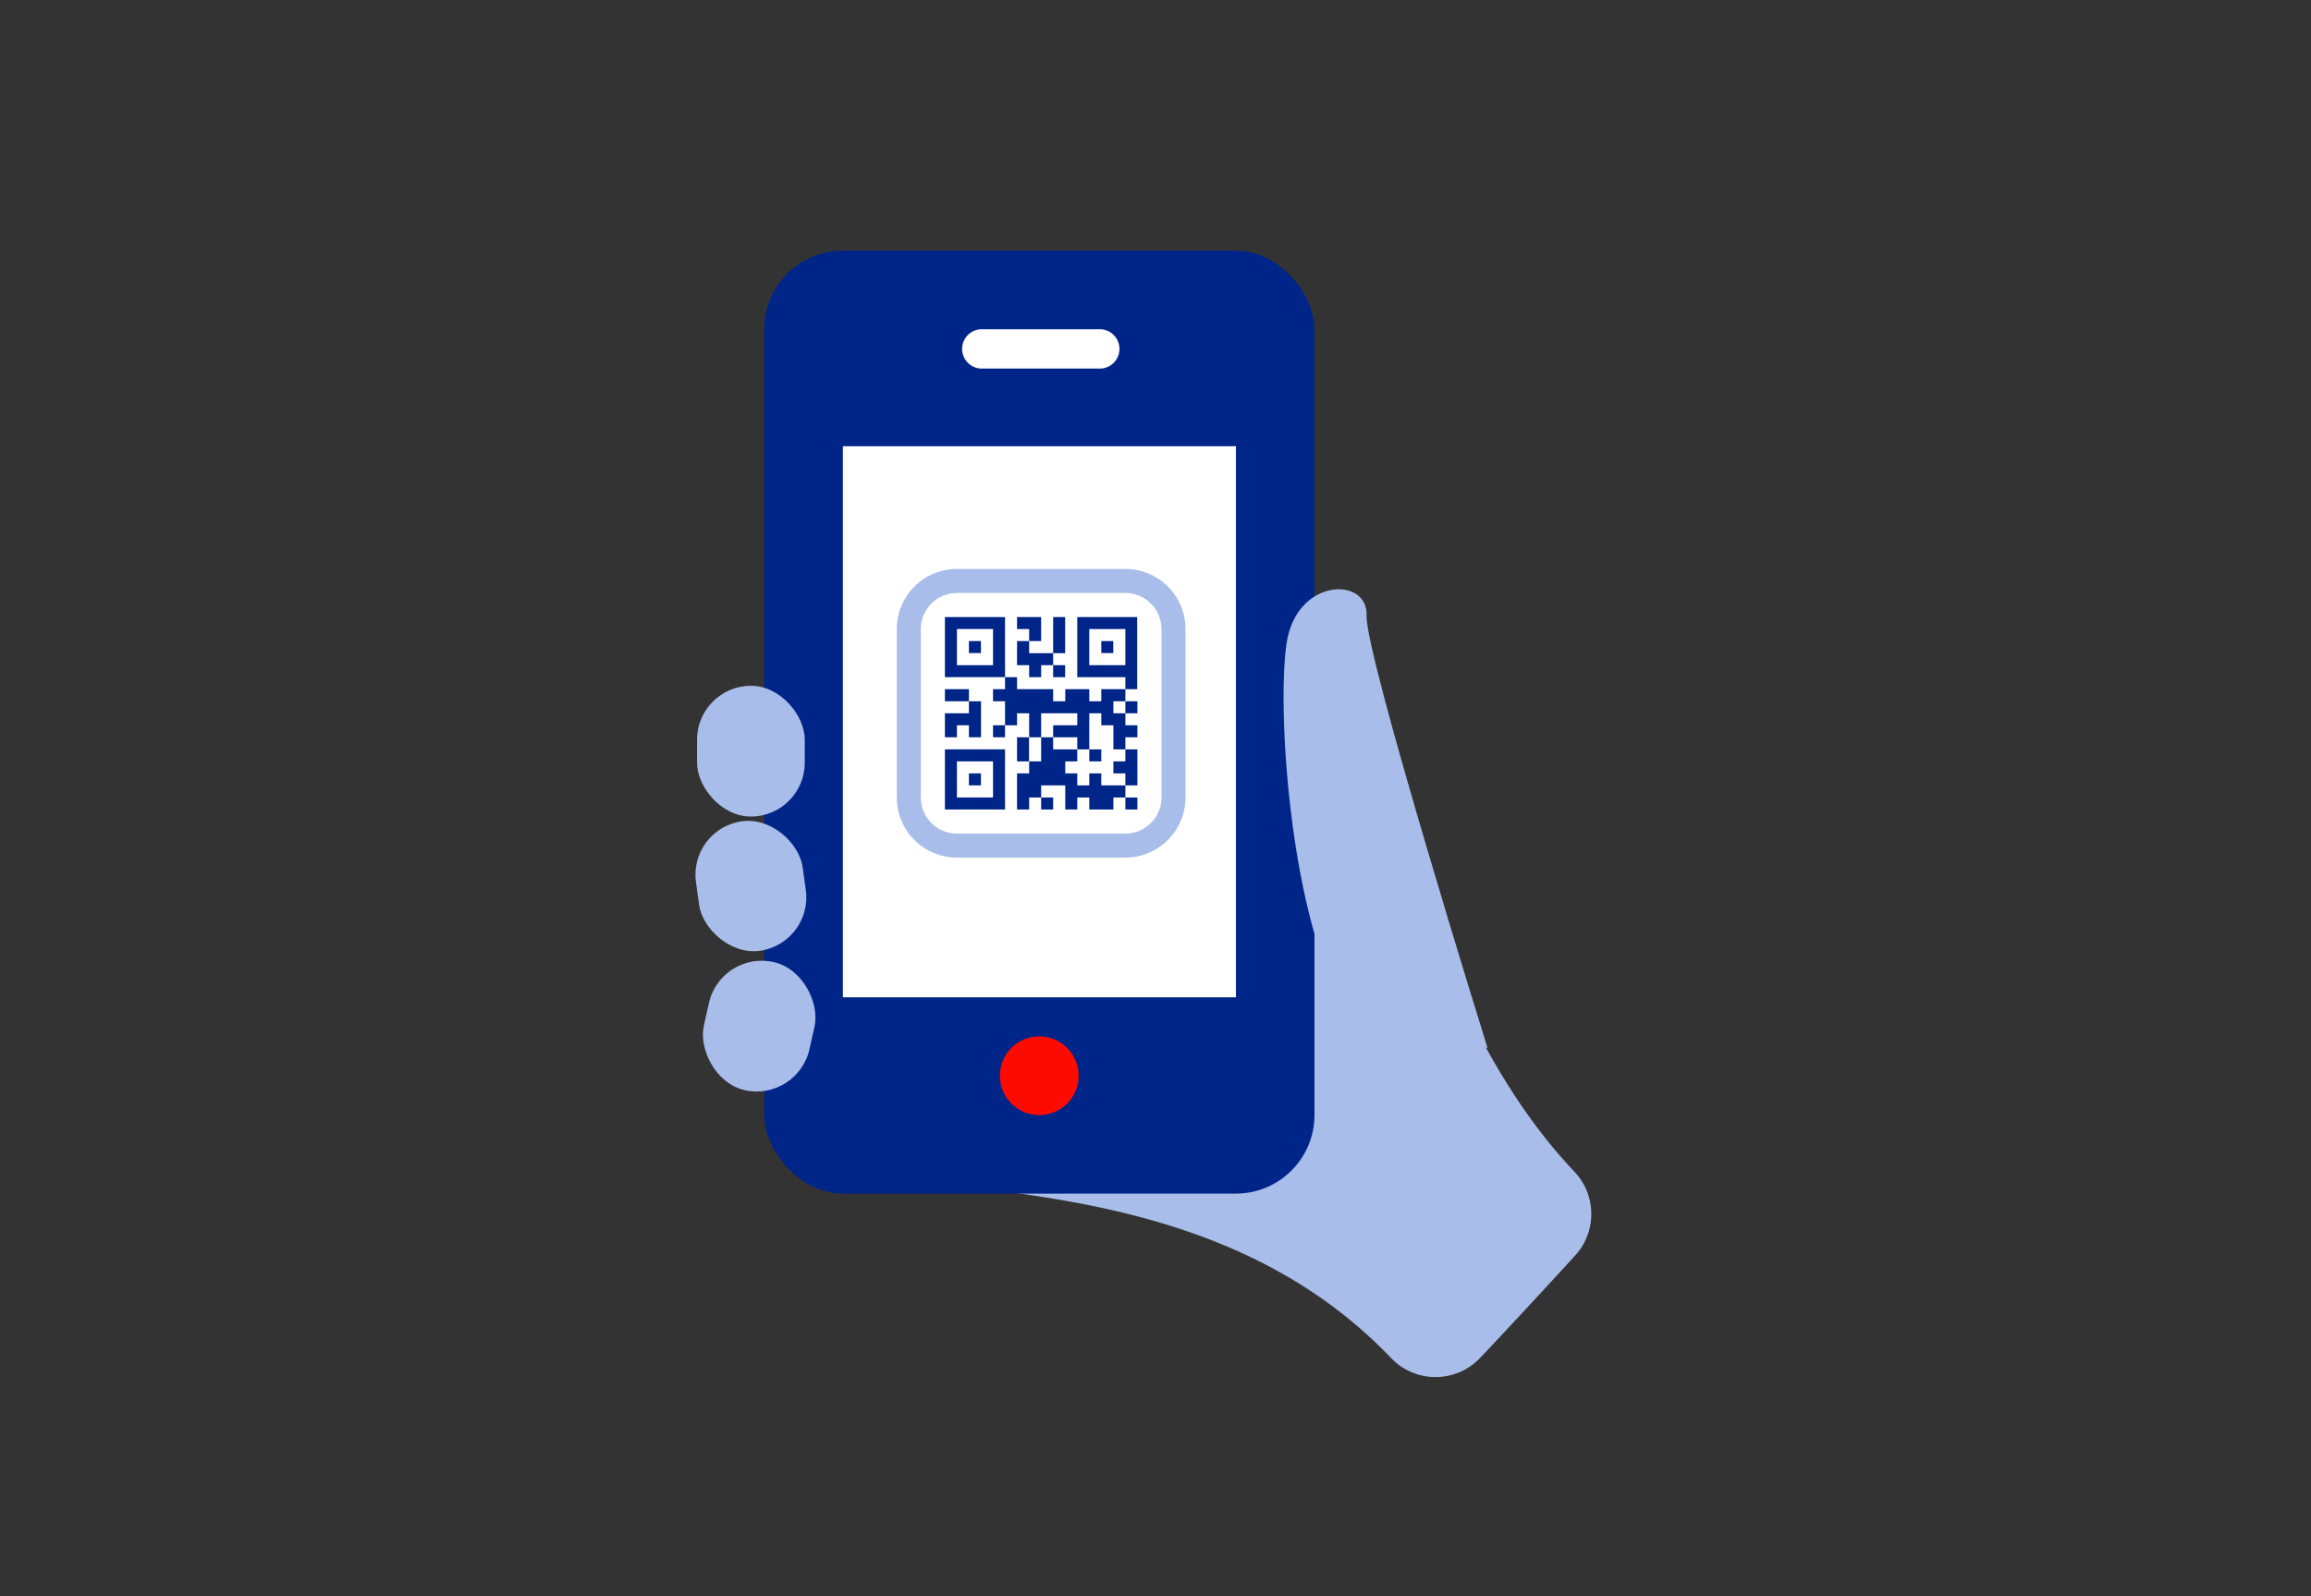 <svg id="Layer_1" data-name="Layer 1" xmlns="http://www.w3.org/2000/svg" viewBox="0 0 219.48 151.64"><rect x="0" y="0" width="219.48" height="151.64" fill="#333333" stroke="none"/><defs><style>.cls-1{fill:none;}.cls-2{fill:#a9bdea;}.cls-3{fill:#002588;}.cls-4{fill:#fff;}.cls-5{fill:#fd0b00;}</style></defs><rect class="cls-1" width="219.48" height="151.64"/><path class="cls-2" d="M124.6,66.72a10,10,0,0,0-3.74-2.83,5.84,5.84,0,0,0-8.49,5.21h0a5.87,5.87,0,0,0,1.89,4.31l.14.13c3,3,7.37,16,2.6,26.65a5.82,5.82,0,0,1-6.45,3.24c-7.48-1.44-14.73-1-19,.73-4.88,2-4.29,8.08.8,8.66,12.93,1.48,28.37,4.24,39.78,16.21a5.84,5.84,0,0,0,8.46-.05c2.35-2.49,5.46-5.83,9-9.7a5.85,5.85,0,0,0-.09-8C137.49,98.56,134.71,81.33,124.6,66.72Z"/><rect class="cls-3" x="72.58" y="23.81" width="52.26" height="89.58" rx="7.47"/><path class="cls-4" d="M93.11,31.28h11.2a1.87,1.87,0,1,1,0,3.73H93.11a1.87,1.87,0,0,1,0-3.73Z"/><path class="cls-5" d="M98.71,105.93a3.74,3.74,0,1,1,3.73-3.73A3.73,3.73,0,0,1,98.71,105.93Z"/><rect class="cls-4" x="80.05" y="42.39" width="37.33" height="52.35"/><polygon class="cls-3" points="97.74 63.19 96.59 63.19 96.59 60.9 97.74 60.9 97.74 62.05 100.02 62.05 100.02 63.19 98.88 63.19 98.88 64.33 97.74 64.33 97.74 63.19"/><rect class="cls-3" x="98.88" y="75.76" width="1.14" height="1.14"/><polygon class="cls-3" points="98.88 59.76 98.88 58.62 96.59 58.62 96.59 59.76 97.74 59.76 97.74 60.9 98.88 60.9 98.88 59.76"/><path class="cls-3" d="M102.31,58.62v5.71h4.57v1.14H108V58.62Zm4.57,4.57h-3.43V59.76h3.43Z"/><polygon class="cls-3" points="90.88 65.47 89.74 65.47 89.74 66.62 92.02 66.62 92.02 65.47 90.88 65.47"/><polygon class="cls-3" points="90.88 68.9 92.02 68.9 92.02 70.04 93.17 70.04 93.17 66.62 92.02 66.62 92.02 67.76 89.74 67.76 89.74 70.04 90.88 70.04 90.88 68.9"/><rect class="cls-3" x="96.59" y="70.04" width="1.14" height="2.29"/><rect class="cls-3" x="100.02" y="58.62" width="1.14" height="3.43"/><rect class="cls-3" x="100.02" y="63.19" width="1.14" height="1.14"/><rect class="cls-3" x="104.59" y="60.9" width="1.14" height="1.14"/><rect class="cls-3" x="92.02" y="60.9" width="1.14" height="1.14"/><path class="cls-3" d="M89.74,58.62v5.71h5.71V58.62Zm4.57,4.57H90.88V59.76h3.43Z"/><polygon class="cls-3" points="104.59 65.47 104.59 66.62 103.45 66.62 103.45 65.47 101.17 65.47 101.17 66.62 100.02 66.62 100.02 65.47 96.59 65.47 96.59 64.33 95.45 64.33 95.45 65.47 94.31 65.47 94.31 66.62 95.45 66.62 95.45 68.9 96.59 68.9 96.59 67.76 97.74 67.76 97.74 70.04 98.88 70.04 98.88 67.76 102.31 67.76 102.31 68.9 100.02 68.9 100.02 70.04 102.31 70.04 102.31 71.19 103.45 71.19 103.45 67.76 104.59 67.76 104.59 68.9 105.74 68.9 105.74 71.19 106.88 71.19 106.88 70.04 108.02 70.04 108.02 68.9 106.88 68.9 106.88 67.76 105.74 67.76 105.74 66.62 106.88 66.62 106.88 65.47 104.59 65.47"/><rect class="cls-3" x="92.02" y="73.47" width="1.14" height="1.14"/><path class="cls-3" d="M89.74,71.19V76.9h5.71V71.19Zm4.57,4.57H90.88V72.33h3.43Z"/><rect class="cls-3" x="103.45" y="71.19" width="1.14" height="1.14"/><polygon class="cls-3" points="104.59 73.47 103.45 73.47 103.45 74.61 102.31 74.61 102.31 73.47 101.17 73.47 101.17 72.33 102.31 72.33 102.31 71.19 100.02 71.19 100.02 70.04 98.88 70.04 98.88 72.33 97.74 72.33 97.74 73.47 96.59 73.47 96.59 76.9 97.74 76.9 97.74 75.76 98.88 75.76 98.88 74.61 101.17 74.61 101.17 76.9 102.31 76.9 102.31 75.76 103.45 75.76 103.45 76.9 105.74 76.9 105.74 75.76 106.88 75.76 106.88 74.61 104.59 74.61 104.59 73.47"/><rect class="cls-3" x="94.31" y="68.9" width="1.14" height="1.14"/><polygon class="cls-3" points="105.74 72.33 105.74 73.47 106.88 73.47 106.88 74.61 108.02 74.61 108.02 71.19 106.88 71.19 106.88 72.33 105.74 72.33"/><rect class="cls-3" x="106.88" y="75.76" width="1.14" height="1.14"/><rect class="cls-3" x="106.88" y="66.62" width="1.14" height="1.14"/><path class="cls-2" d="M106.88,54.05h-16a5.71,5.71,0,0,0-5.71,5.71v16a5.71,5.71,0,0,0,5.71,5.71h16a5.71,5.71,0,0,0,5.71-5.71v-16A5.71,5.71,0,0,0,106.88,54.05Zm3.43,21.71a3.44,3.44,0,0,1-3.43,3.43h-16a3.44,3.44,0,0,1-3.43-3.43v-16a3.44,3.44,0,0,1,3.43-3.43h16a3.44,3.44,0,0,1,3.43,3.43Z"/><path class="cls-2" d="M141.28,99.57s-11.64-37.32-11.49-41.08-6.67-3.61-7.6,2.61.31,24.88,5,33.7"/><rect class="cls-2" x="66.2" y="65.15" width="10.23" height="12.42" rx="5.12"/><rect class="cls-2" x="66.2" y="77.96" width="10.23" height="12.42" rx="5.12" transform="translate(-10.83 10.53) rotate(-7.85)"/><rect class="cls-2" x="66.83" y="90.76" width="10.23" height="12.42" rx="5.12" transform="matrix(0.98, 0.22, -0.22, 0.98, 22.93, -13.38)"/></svg>